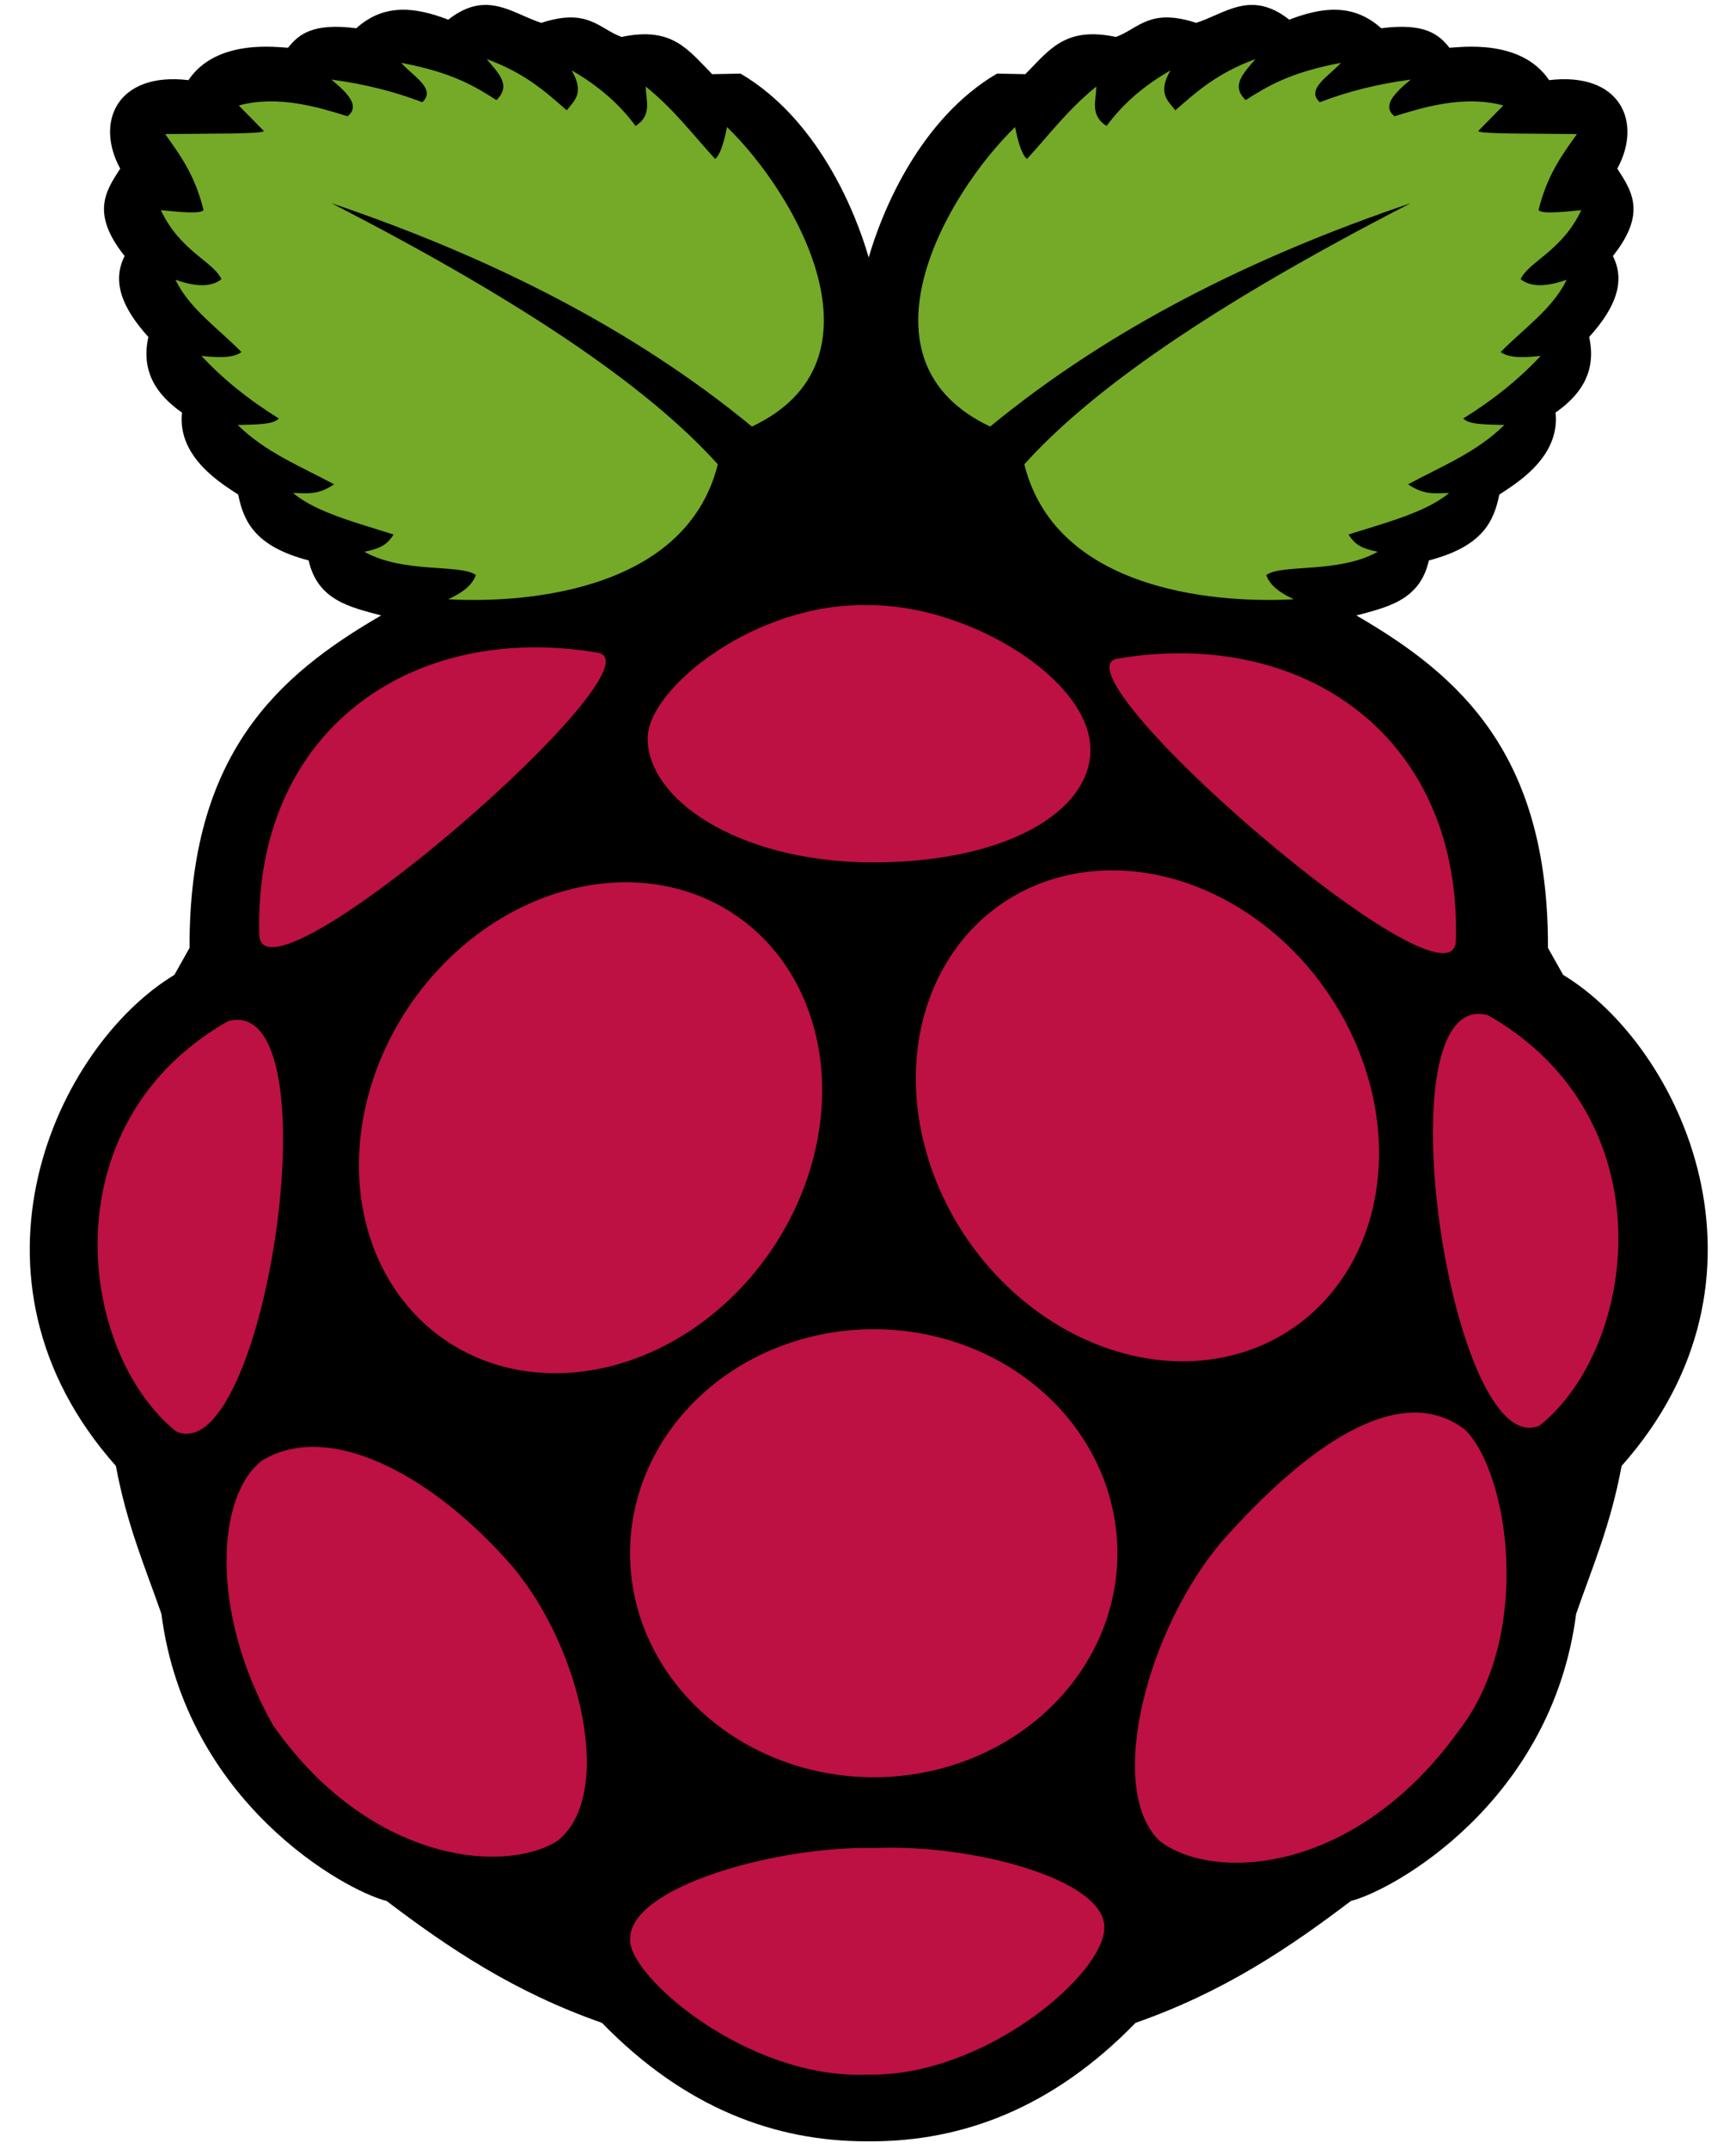 <svg width="59" height="73" viewBox="0 0 59 73" fill="none" xmlns="http://www.w3.org/2000/svg">
<g clip-path="url(#clip0_61_3272)">
<path d="M16.449 0.168C16.08 0.179 15.684 0.315 15.234 0.668C14.132 0.245 13.064 0.098 12.108 0.96C10.633 0.769 10.153 1.163 9.79 1.622C9.466 1.615 7.366 1.29 6.404 2.722C3.984 2.436 3.219 4.14 4.085 5.728C3.591 6.491 3.079 7.244 4.235 8.697C3.826 9.507 4.079 10.385 5.043 11.447C4.788 12.585 5.288 13.388 6.184 14.014C6.016 15.571 7.617 16.476 8.095 16.799C8.279 17.706 8.661 18.562 10.49 19.036C10.791 20.388 11.89 20.621 12.954 20.905C9.437 22.942 6.421 25.622 6.442 32.197L5.927 33.113C1.894 35.556 -1.734 43.41 3.939 49.794C4.31 51.793 4.931 53.228 5.485 54.816C6.312 61.217 11.714 64.214 13.138 64.569C15.226 66.153 17.45 67.657 20.458 68.71C23.295 71.625 26.368 72.736 29.457 72.734C29.503 72.734 29.549 72.734 29.594 72.734C32.684 72.736 35.757 71.625 38.593 68.71C41.602 67.657 43.825 66.153 45.913 64.569C47.337 64.214 52.739 61.217 53.567 54.816C54.12 53.228 54.742 51.793 55.112 49.794C60.785 43.41 57.157 35.556 53.125 33.113L52.609 32.197C52.63 25.622 49.614 22.942 46.097 20.905C47.161 20.621 48.26 20.388 48.562 19.036C50.39 18.562 50.773 17.706 50.956 16.799C51.434 16.476 53.035 15.571 52.867 14.014C53.763 13.388 54.263 12.585 54.009 11.447C54.972 10.385 55.225 9.507 54.816 8.697C55.972 7.244 55.46 6.491 54.966 5.728C55.832 4.14 55.068 2.436 52.648 2.722C51.685 1.29 49.585 1.615 49.261 1.622C48.898 1.163 48.418 0.769 46.943 0.96C45.987 0.098 44.919 0.245 43.817 0.668C42.509 -0.36 41.643 0.464 40.653 0.776C39.069 0.26 38.706 0.967 37.928 1.255C36.201 0.891 35.676 1.683 34.847 2.519L33.884 2.5C31.278 4.03 29.983 7.146 29.524 8.748C29.065 7.146 27.773 4.03 25.168 2.5L24.204 2.519C23.375 1.683 22.85 0.891 21.123 1.255C20.345 0.967 19.983 0.26 18.398 0.776C17.749 0.571 17.152 0.146 16.449 0.168Z" fill="black"/>
<path d="M11.261 6.9C18.175 10.452 22.194 13.325 24.396 15.772C23.268 20.276 17.385 20.481 15.234 20.355C15.675 20.151 16.042 19.906 16.173 19.53C15.633 19.148 13.719 19.49 12.383 18.742C12.896 18.636 13.136 18.532 13.376 18.155C12.114 17.754 10.754 17.408 9.955 16.744C10.386 16.749 10.789 16.84 11.353 16.45C10.222 15.843 9.016 15.362 8.078 14.434C8.663 14.42 9.293 14.428 9.476 14.214C8.441 13.575 7.568 12.865 6.846 12.088C7.664 12.186 8.009 12.101 8.207 11.959C7.425 11.161 6.435 10.487 5.963 9.503C6.57 9.712 7.126 9.792 7.526 9.485C7.26 8.887 6.121 8.535 5.466 7.138C6.105 7.2 6.784 7.277 6.919 7.138C6.622 5.933 6.112 5.256 5.613 4.554C6.982 4.534 9.055 4.559 8.961 4.444L8.115 3.582C9.452 3.224 10.82 3.64 11.813 3.949C12.258 3.598 11.805 3.155 11.261 2.702C12.397 2.854 13.423 3.114 14.351 3.472C14.847 3.026 14.029 2.58 13.634 2.134C15.389 2.466 16.133 2.932 16.872 3.399C17.408 2.887 16.902 2.452 16.541 2.006C17.864 2.494 18.546 3.125 19.263 3.747C19.507 3.42 19.881 3.18 19.429 2.391C20.369 2.93 21.076 3.566 21.6 4.279C22.181 3.91 21.946 3.406 21.949 2.941C22.926 3.732 23.545 4.574 24.304 5.397C24.457 5.286 24.591 4.91 24.709 4.316C27.038 6.568 30.33 12.24 25.555 14.489C21.493 11.149 16.64 8.721 11.261 6.9Z" fill="#75A928"/>
<path d="M47.947 6.9C41.033 10.452 37.014 13.325 34.812 15.772C35.939 20.276 41.822 20.481 43.973 20.355C43.533 20.151 43.165 19.906 43.035 19.53C43.575 19.148 45.488 19.49 46.825 18.742C46.311 18.636 46.071 18.532 45.831 18.155C47.093 17.754 48.453 17.408 49.253 16.744C48.821 16.749 48.418 16.84 47.855 16.45C48.985 15.843 50.192 15.362 51.129 14.434C50.545 14.42 49.914 14.428 49.731 14.214C50.766 13.575 51.639 12.865 52.362 12.088C51.544 12.186 51.198 12.101 51.001 11.959C51.783 11.161 52.773 10.487 53.245 9.503C52.638 9.712 52.082 9.792 51.681 9.485C51.947 8.887 53.086 8.535 53.742 7.138C53.102 7.2 52.424 7.277 52.288 7.138C52.586 5.933 53.095 5.256 53.594 4.554C52.226 4.534 50.152 4.559 50.246 4.444L51.093 3.582C49.756 3.224 48.388 3.64 47.395 3.949C46.949 3.598 47.403 3.155 47.947 2.702C46.811 2.854 45.784 3.114 44.856 3.472C44.36 3.026 45.178 2.58 45.574 2.134C43.818 2.466 43.075 2.932 42.336 3.399C41.8 2.887 42.305 2.452 42.667 2.006C41.343 2.494 40.662 3.125 39.944 3.747C39.701 3.42 39.326 3.18 39.779 2.391C38.839 2.93 38.131 3.566 37.608 4.279C37.026 3.91 37.261 3.406 37.258 2.941C36.282 3.732 35.662 4.574 34.904 5.397C34.751 5.286 34.617 4.91 34.499 4.316C32.169 6.568 28.877 12.24 33.653 14.489C37.715 11.149 42.568 8.721 47.947 6.9Z" fill="#75A928"/>
<path d="M37.977 52.759C37.977 54.777 37.104 56.712 35.551 58.139C33.998 59.566 31.892 60.368 29.695 60.368C27.499 60.368 25.392 59.566 23.839 58.139C22.286 56.712 21.413 54.777 21.413 52.759C21.413 50.741 22.286 48.805 23.839 47.378C25.392 45.951 27.499 45.149 29.695 45.149C31.892 45.149 33.998 45.951 35.551 47.378C37.104 48.805 37.977 50.741 37.977 52.759Z" fill="#BC1142"/>
<path d="M24.902 31.021C26.55 32.097 27.621 33.896 27.881 36.023C28.14 38.15 27.565 40.43 26.284 42.363C25.002 44.295 23.119 45.721 21.047 46.326C18.976 46.932 16.887 46.668 15.239 45.592C13.591 44.516 12.52 42.717 12.26 40.59C12.001 38.463 12.576 36.182 13.857 34.25C15.139 32.318 17.022 30.892 19.093 30.287C21.165 29.681 23.254 29.945 24.902 31.021Z" fill="#BC1142"/>
<path d="M34.165 30.616C32.517 31.692 31.446 33.491 31.187 35.618C30.928 37.745 31.502 40.025 32.783 41.957C34.065 43.889 35.949 45.315 38.02 45.921C40.091 46.526 42.181 46.262 43.829 45.187C45.477 44.111 46.548 42.312 46.807 40.184C47.066 38.058 46.492 35.777 45.21 33.845C43.929 31.913 42.045 30.487 39.974 29.881C37.903 29.276 35.813 29.54 34.165 30.616Z" fill="#BC1142"/>
<path d="M7.752 34.684C11.457 33.695 9.003 49.957 5.988 48.623C2.673 45.965 1.605 38.182 7.752 34.684Z" fill="#BC1142"/>
<path d="M50.567 34.481C46.862 33.492 49.316 49.754 52.331 48.419C55.647 45.762 56.715 37.979 50.567 34.481Z" fill="#BC1142"/>
<path d="M37.98 22.372C44.373 21.296 49.693 25.081 49.479 31.989C49.269 34.638 35.624 22.766 37.98 22.372Z" fill="#BC1142"/>
<path d="M20.314 22.169C13.92 21.093 8.6 24.879 8.814 31.787C9.025 34.435 22.669 22.564 20.314 22.169Z" fill="#BC1142"/>
<path d="M29.498 20.557C25.682 20.458 22.02 23.379 22.011 25.073C22 27.132 25.028 29.24 29.524 29.293C34.115 29.326 37.045 27.606 37.06 25.482C37.077 23.075 32.884 20.52 29.498 20.557Z" fill="#BC1142"/>
<path d="M29.731 62.772C33.058 62.627 37.523 63.839 37.531 65.448C37.587 67.01 33.483 70.538 29.51 70.47C25.397 70.647 21.363 67.113 21.416 65.888C21.354 64.091 26.425 62.689 29.731 62.772Z" fill="#BC1142"/>
<path d="M17.442 53.239C19.811 56.083 20.891 61.079 18.914 62.551C17.044 63.675 12.502 63.213 9.274 58.592C7.097 54.715 7.377 50.769 8.906 49.61C11.192 48.223 14.724 50.097 17.442 53.239Z" fill="#BC1142"/>
<path d="M41.546 52.338C38.983 55.329 37.556 60.785 39.425 62.542C41.213 63.907 46.012 63.716 49.557 58.815C52.131 55.524 51.268 50.027 49.798 48.568C47.614 46.884 44.479 49.038 41.546 52.338Z" fill="#BC1142"/>
</g>
<defs>
<clipPath id="clip0_61_3272">
<rect width="58" height="73" fill="white" transform="translate(0.333)"/>
</clipPath>
</defs>
</svg>
